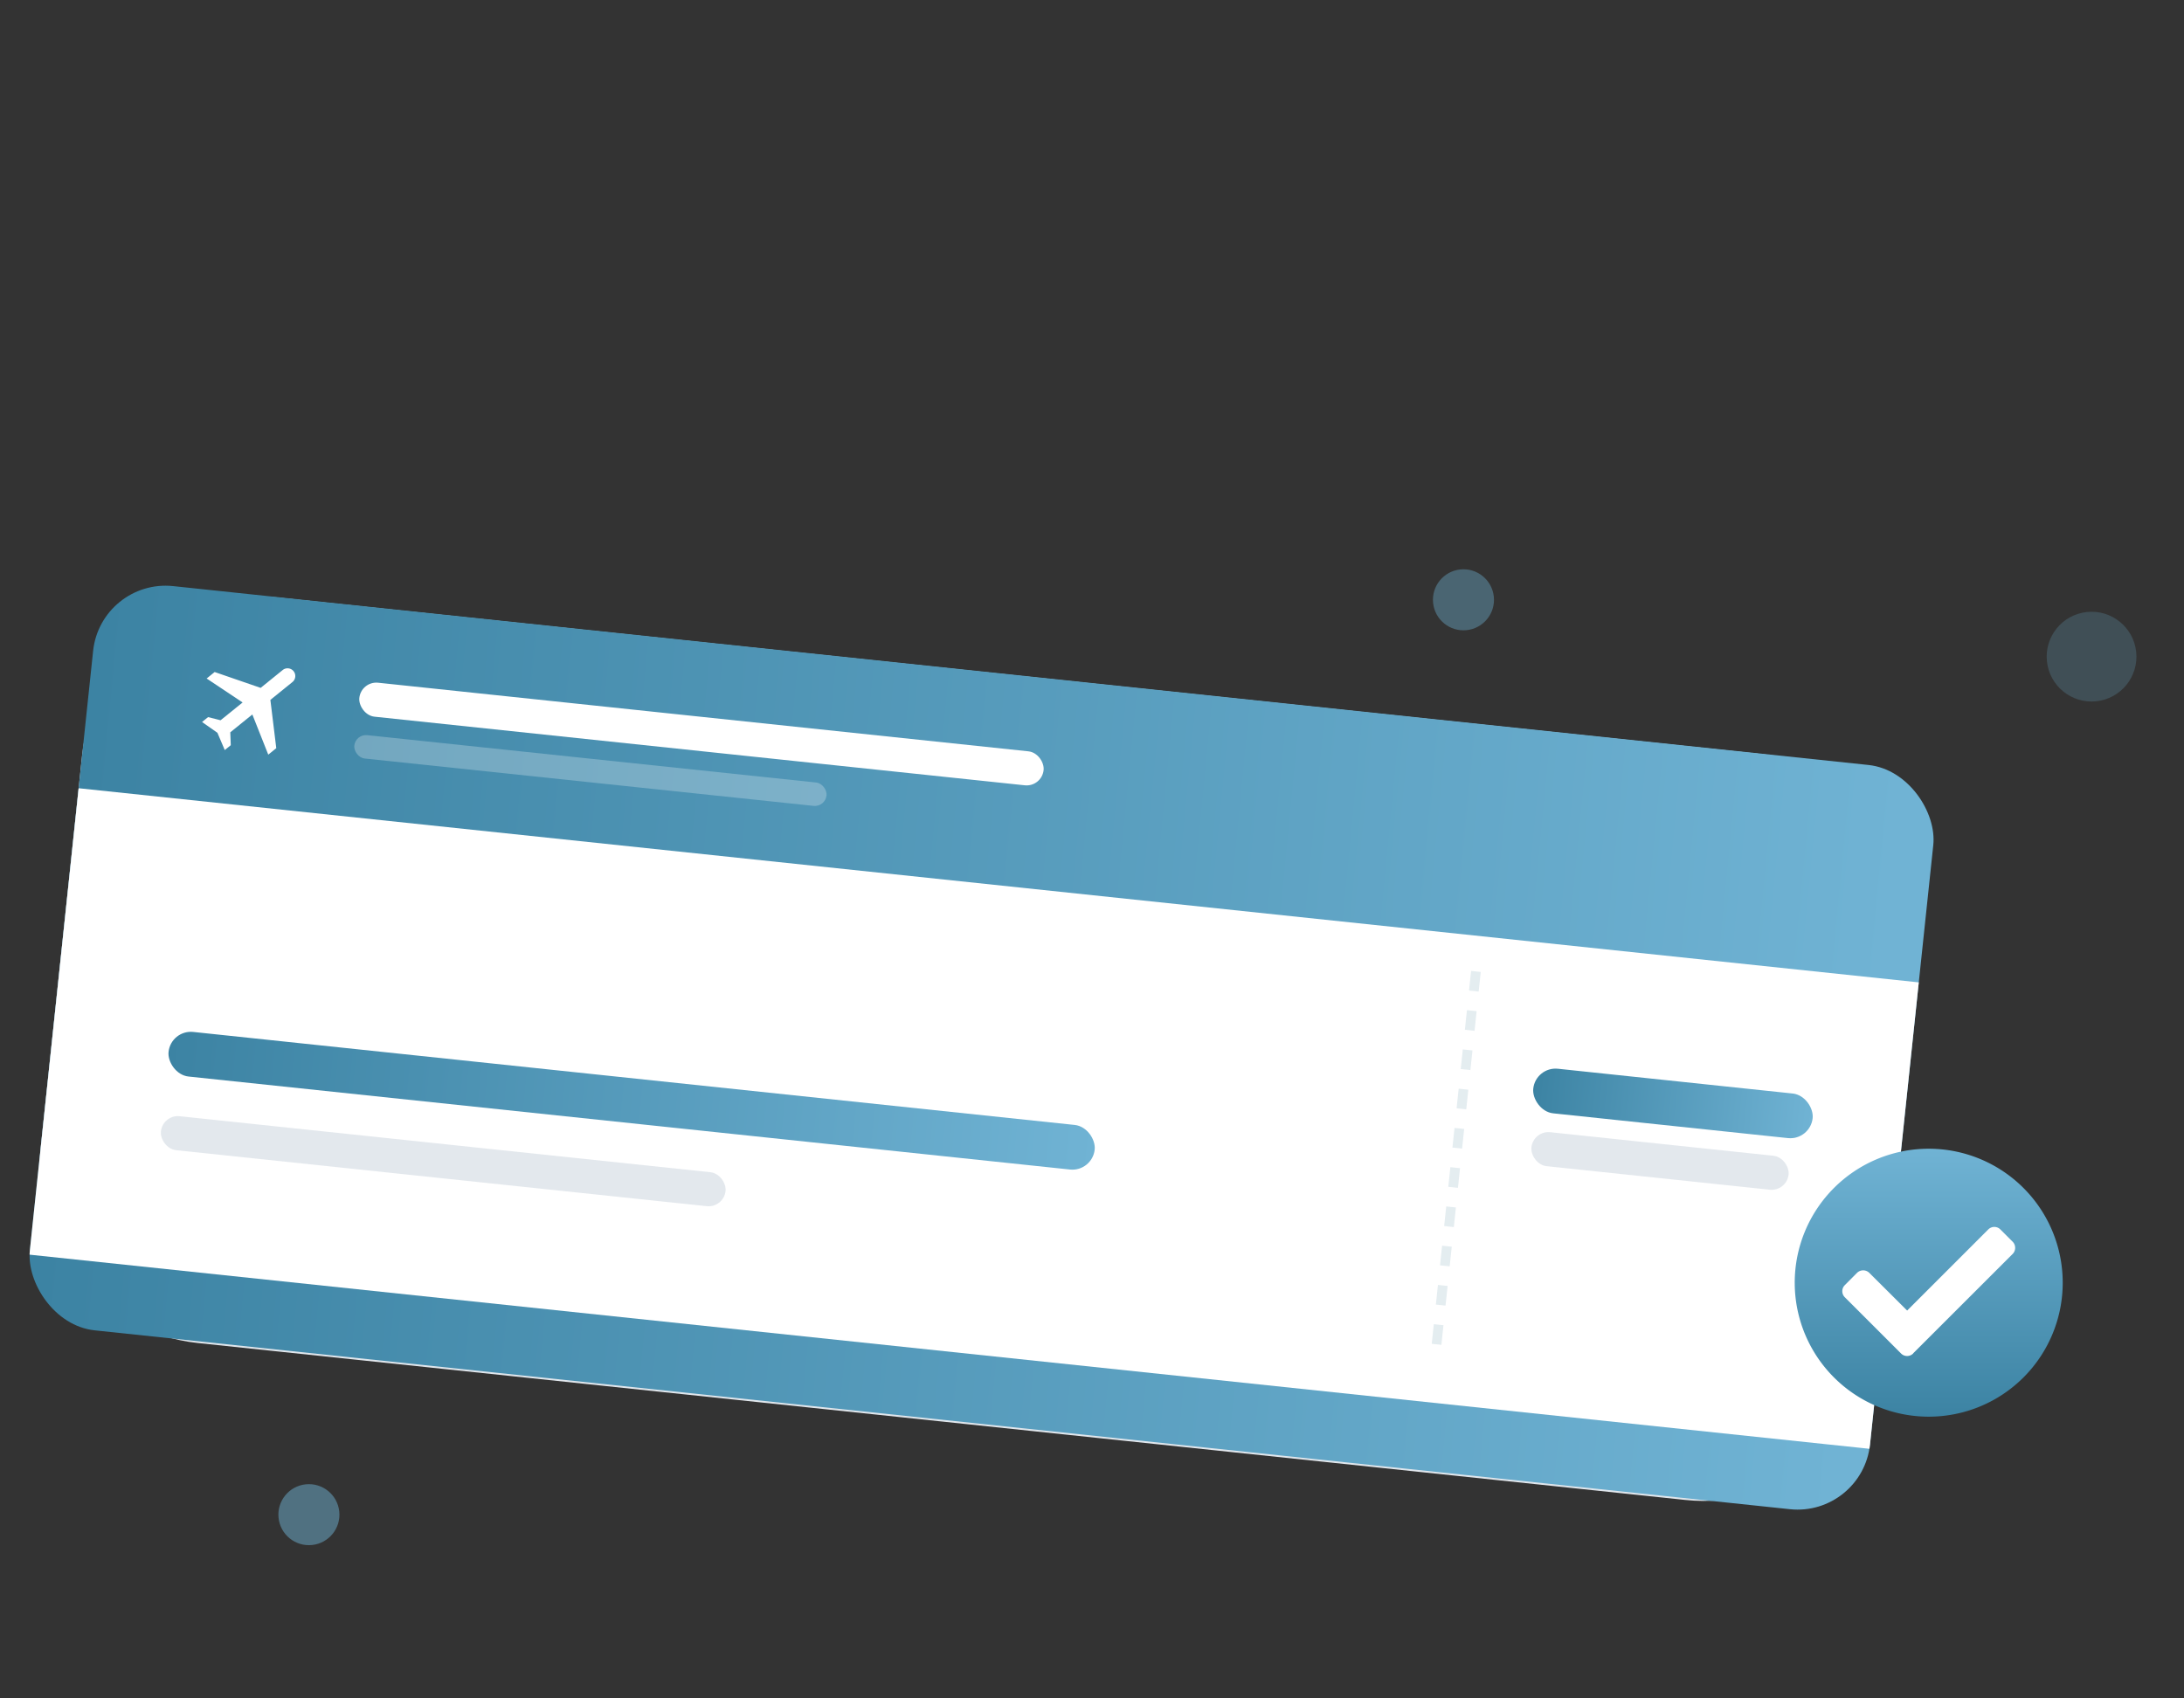 <svg xmlns="http://www.w3.org/2000/svg" xmlns:xlink="http://www.w3.org/1999/xlink" width="450" height="350" viewBox="0 0 450 350">
  <rect x="0" y="0" width="450" height="350" fill="#333333" stroke="none"/>
  <defs>
    <linearGradient id="linear-gradient" x1="0.987" y1="0.5" x2="0" y2="0.5" gradientUnits="objectBoundingBox">
      <stop offset="0" stop-color="#70b3d4"/>
      <stop offset="1" stop-color="#3c83a3"/>
    </linearGradient>
    <clipPath id="clip-path">
      <rect id="Rechteck_4902" data-name="Rechteck 4902" width="450" height="350" transform="translate(2618 1395)" fill="#fff" stroke="#707070" stroke-width="1"/>
    </clipPath>
    <clipPath id="clip-path-2">
      <rect id="Rechteck_492" data-name="Rechteck 492" width="381.057" height="154.137" rx="15" fill="url(#linear-gradient)"/>
    </clipPath>
    <clipPath id="clip-path-3">
      <rect id="Rechteck_4493" data-name="Rechteck 4493" width="15.998" height="81.164" fill="none"/>
    </clipPath>
    <linearGradient id="linear-gradient-3" x1="1" y1="0.5" y2="0.5" xlink:href="#linear-gradient"/>
    <linearGradient id="linear-gradient-6" x1="0.5" y1="0" x2="0.5" y2="1" xlink:href="#linear-gradient"/>
  </defs>
  <g id="Gruppe_maskieren_4111" data-name="Gruppe maskieren 4111" transform="translate(-2618 -1395)" clip-path="url(#clip-path)">
    <g id="Gruppe_15311" data-name="Gruppe 15311" transform="translate(2622.613 1498.059)">
      <g id="Gruppe_15304" data-name="Gruppe 15304" transform="translate(0 0)">
        <g id="Gruppe_15302" data-name="Gruppe 15302" transform="translate(0 0)">
          <g id="Gruppe_15250" data-name="Gruppe 15250" transform="translate(432.25 0) rotate(84)">
            <ellipse id="Ellipse_458" data-name="Ellipse 458" cx="9.248" cy="9.248" rx="9.248" ry="9.248" transform="translate(22.218 0)" fill="#70b3d4" opacity="0.22"/>
            <ellipse id="Ellipse_459" data-name="Ellipse 459" cx="6.288" cy="6.288" rx="6.288" ry="6.288" transform="translate(162.634 386.737)" fill="#70b3d4" opacity="0.48"/>
            <ellipse id="Ellipse_461" data-name="Ellipse 461" cx="6.288" cy="6.288" rx="6.288" ry="6.288" transform="translate(0 130.443)" fill="#70b3d4" opacity="0.39"/>
          </g>
          <g id="Gruppe_15301" data-name="Gruppe 15301" transform="matrix(0.995, 0.105, -0.105, 0.995, 16.15, 16.151)">
            <g id="cardBg" transform="translate(0 0.072)" fill="#fff">
              <path d="M 344.394 153.934 L 36.42 153.934 C 31.571 153.934 26.867 152.984 22.439 151.111 C 18.161 149.302 14.32 146.712 11.021 143.413 C 7.722 140.114 5.132 136.273 3.323 131.995 C 1.45 127.567 0.5 122.863 0.5 118.014 L 0.5 36.42 C 0.5 31.571 1.45 26.867 3.323 22.439 C 5.132 18.161 7.722 14.32 11.021 11.021 C 14.32 7.722 18.161 5.132 22.439 3.323 C 26.867 1.45 31.571 0.5 36.42 0.5 L 344.394 0.5 C 349.243 0.5 353.947 1.45 358.375 3.323 C 362.653 5.132 366.494 7.722 369.793 11.021 C 373.092 14.32 375.682 18.161 377.491 22.439 C 379.364 26.867 380.314 31.571 380.314 36.42 L 380.314 118.014 C 380.314 122.863 379.364 127.567 377.491 131.995 C 375.682 136.273 373.092 140.114 369.793 143.413 C 366.494 146.712 362.653 149.302 358.375 151.111 C 353.947 152.984 349.243 153.934 344.394 153.934 Z" stroke="none"/>
              <path d="M 36.42 -1.52587890625e-05 L 36.42 1 C 31.638 1 27 1.936 22.633 3.783 C 18.416 5.567 14.628 8.121 11.374 11.374 C 8.121 14.628 5.567 18.416 3.783 22.633 C 1.936 27 1 31.638 1 36.42 L 1 118.014 C 1 122.796 1.936 127.434 3.783 131.8 C 5.567 136.018 8.121 139.806 11.374 143.06 C 14.628 146.313 18.416 148.867 22.633 150.651 C 27 152.498 31.638 153.434 36.42 153.434 L 344.394 153.434 C 349.176 153.434 353.815 152.498 358.181 150.651 C 362.398 148.867 366.186 146.313 369.44 143.06 C 372.693 139.806 375.247 136.018 377.031 131.8 C 378.878 127.434 379.814 122.796 379.814 118.014 L 379.814 36.42 C 379.814 31.638 378.878 27 377.031 22.633 C 375.247 18.416 372.693 14.628 369.44 11.374 C 366.186 8.121 362.398 5.567 358.181 3.783 C 353.814 1.936 349.176 1 344.394 1 L 36.42 1 L 36.42 -1.52587890625e-05 M 36.42 -1.52587890625e-05 L 344.394 3.0517578125e-05 C 364.508 3.0517578125e-05 380.814 16.306 380.814 36.42 L 380.814 118.014 C 380.814 138.128 364.508 154.434 344.394 154.434 L 36.42 154.434 C 16.306 154.434 0 138.128 0 118.014 L 0 36.42 C 0 16.306 16.306 -1.52587890625e-05 36.42 -1.52587890625e-05 Z" stroke="none" fill="#e0e6ec"/>
            </g>
            <g id="done-24px" transform="translate(340.959 116.172)">
              <path id="Pfad_3384" data-name="Pfad 3384" d="M0,0H26.436V26.436H0Z" fill="none"/>
            </g>
            <rect id="Rechteck_4496" data-name="Rechteck 4496" width="381.057" height="154.137" rx="15" transform="translate(0 0)" fill="url(#linear-gradient)"/>
            <g id="Gruppe_maskieren_4021" data-name="Gruppe maskieren 4021" transform="translate(0 0)" clip-path="url(#clip-path-2)">
              <rect id="Rechteck_4495" data-name="Rechteck 4495" width="388.601" height="96.602" transform="translate(-4.391 43.443)" fill="#fff"/>
            </g>
            <g id="Gruppe_15299" data-name="Gruppe 15299" transform="translate(23.846 14.355)">
              <path id="Pfad_12216" data-name="Pfad 12216" d="M14.265,18.111l1.5-1.5-2.252-9.76,4.13-4.13A1.593,1.593,0,0,0,15.391.467L11.261,4.6,1.5,2.345,0,3.846l7.883,4.13L3.753,12.1l-2.627-.375L0,12.855l3.378,1.877,1.877,3.378,1.126-1.126-.376-2.627,4.13-4.13Z" transform="translate(0 0)" fill="#fff"/>
            </g>
            <rect id="Rechteck_4497" data-name="Rechteck 4497" width="141.698" height="7.036" rx="3.518" transform="translate(55.535 15.359)" fill="#fff"/>
            <rect id="Rechteck_4498" data-name="Rechteck 4498" width="97.788" height="4.84" rx="2.42" transform="translate(55.535 26.336)" fill="#fff" opacity="0.25"/>
            <g id="Gruppe_15300" data-name="Gruppe 15300" transform="translate(282.124 48.226)" opacity="0.21">
              <g id="Gruppe_15288" data-name="Gruppe 15288">
                <g id="Gruppe_15287" data-name="Gruppe 15287" clip-path="url(#clip-path-3)">
                  <g id="Gruppe_15286" data-name="Gruppe 15286" transform="translate(7.999 2.543)">
                    <path id="Pfad_12212" data-name="Pfad 12212" d="M0,0V78.258" fill="none" stroke="#7ca6b8" stroke-width="2" stroke-dasharray="4.065 4.065"/>
                  </g>
                </g>
              </g>
            </g>
            <rect id="Rechteck_1042" data-name="Rechteck 1042" width="191.781" height="9.234" rx="4.617" transform="translate(24.117 90.887)" fill="url(#linear-gradient-3)"/>
            <rect id="Rechteck_1043" data-name="Rechteck 1043" width="116.928" height="7.036" rx="3.518" transform="translate(24.269 108.442)" fill="#91a7bb" opacity="0.25"/>
            <rect id="Rechteck_4499" data-name="Rechteck 4499" width="222.518" height="15.821" rx="7.91" transform="translate(24.117 66.736)" fill="url(#linear-gradient-3)"/>
            <rect id="Rechteck_4500" data-name="Rechteck 4500" width="57.856" height="9.234" rx="4.617" transform="translate(304.399 68.932)" fill="url(#linear-gradient-3)"/>
            <rect id="Rechteck_4501" data-name="Rechteck 4501" width="53.258" height="7.036" rx="3.518" transform="translate(305.292 82.096)" fill="#91a7bb" opacity="0.25"/>
          </g>
        </g>
        <g id="Gruppe_15303" data-name="Gruppe 15303" transform="translate(365.178 133.668)">
          <ellipse id="Ellipse_487" data-name="Ellipse 487" cx="21.5" cy="20" rx="21.5" ry="20" transform="translate(6.21 10.272)" fill="#fff"/>
          <path id="Pfad_4388" data-name="Pfad 4388" d="M862.3,350.545A27.609,27.609,0,1,1,834.689,323a27.61,27.61,0,0,1,27.61,27.545Zm-30.807,14.612,20.495-20.479a1.79,1.79,0,0,0,0-2.51l-2.525-2.526a1.759,1.759,0,0,0-2.51,0l-16.707,16.706-7.8-7.77a1.807,1.807,0,0,0-2.526,0l-2.511,2.526a1.76,1.76,0,0,0,0,2.51l11.575,11.575a1.758,1.758,0,0,0,2.509,0Z" transform="translate(-807.08 -323)" fill="url(#linear-gradient-6)"/>
        </g>
      </g>
    </g>
  </g>
</svg>
